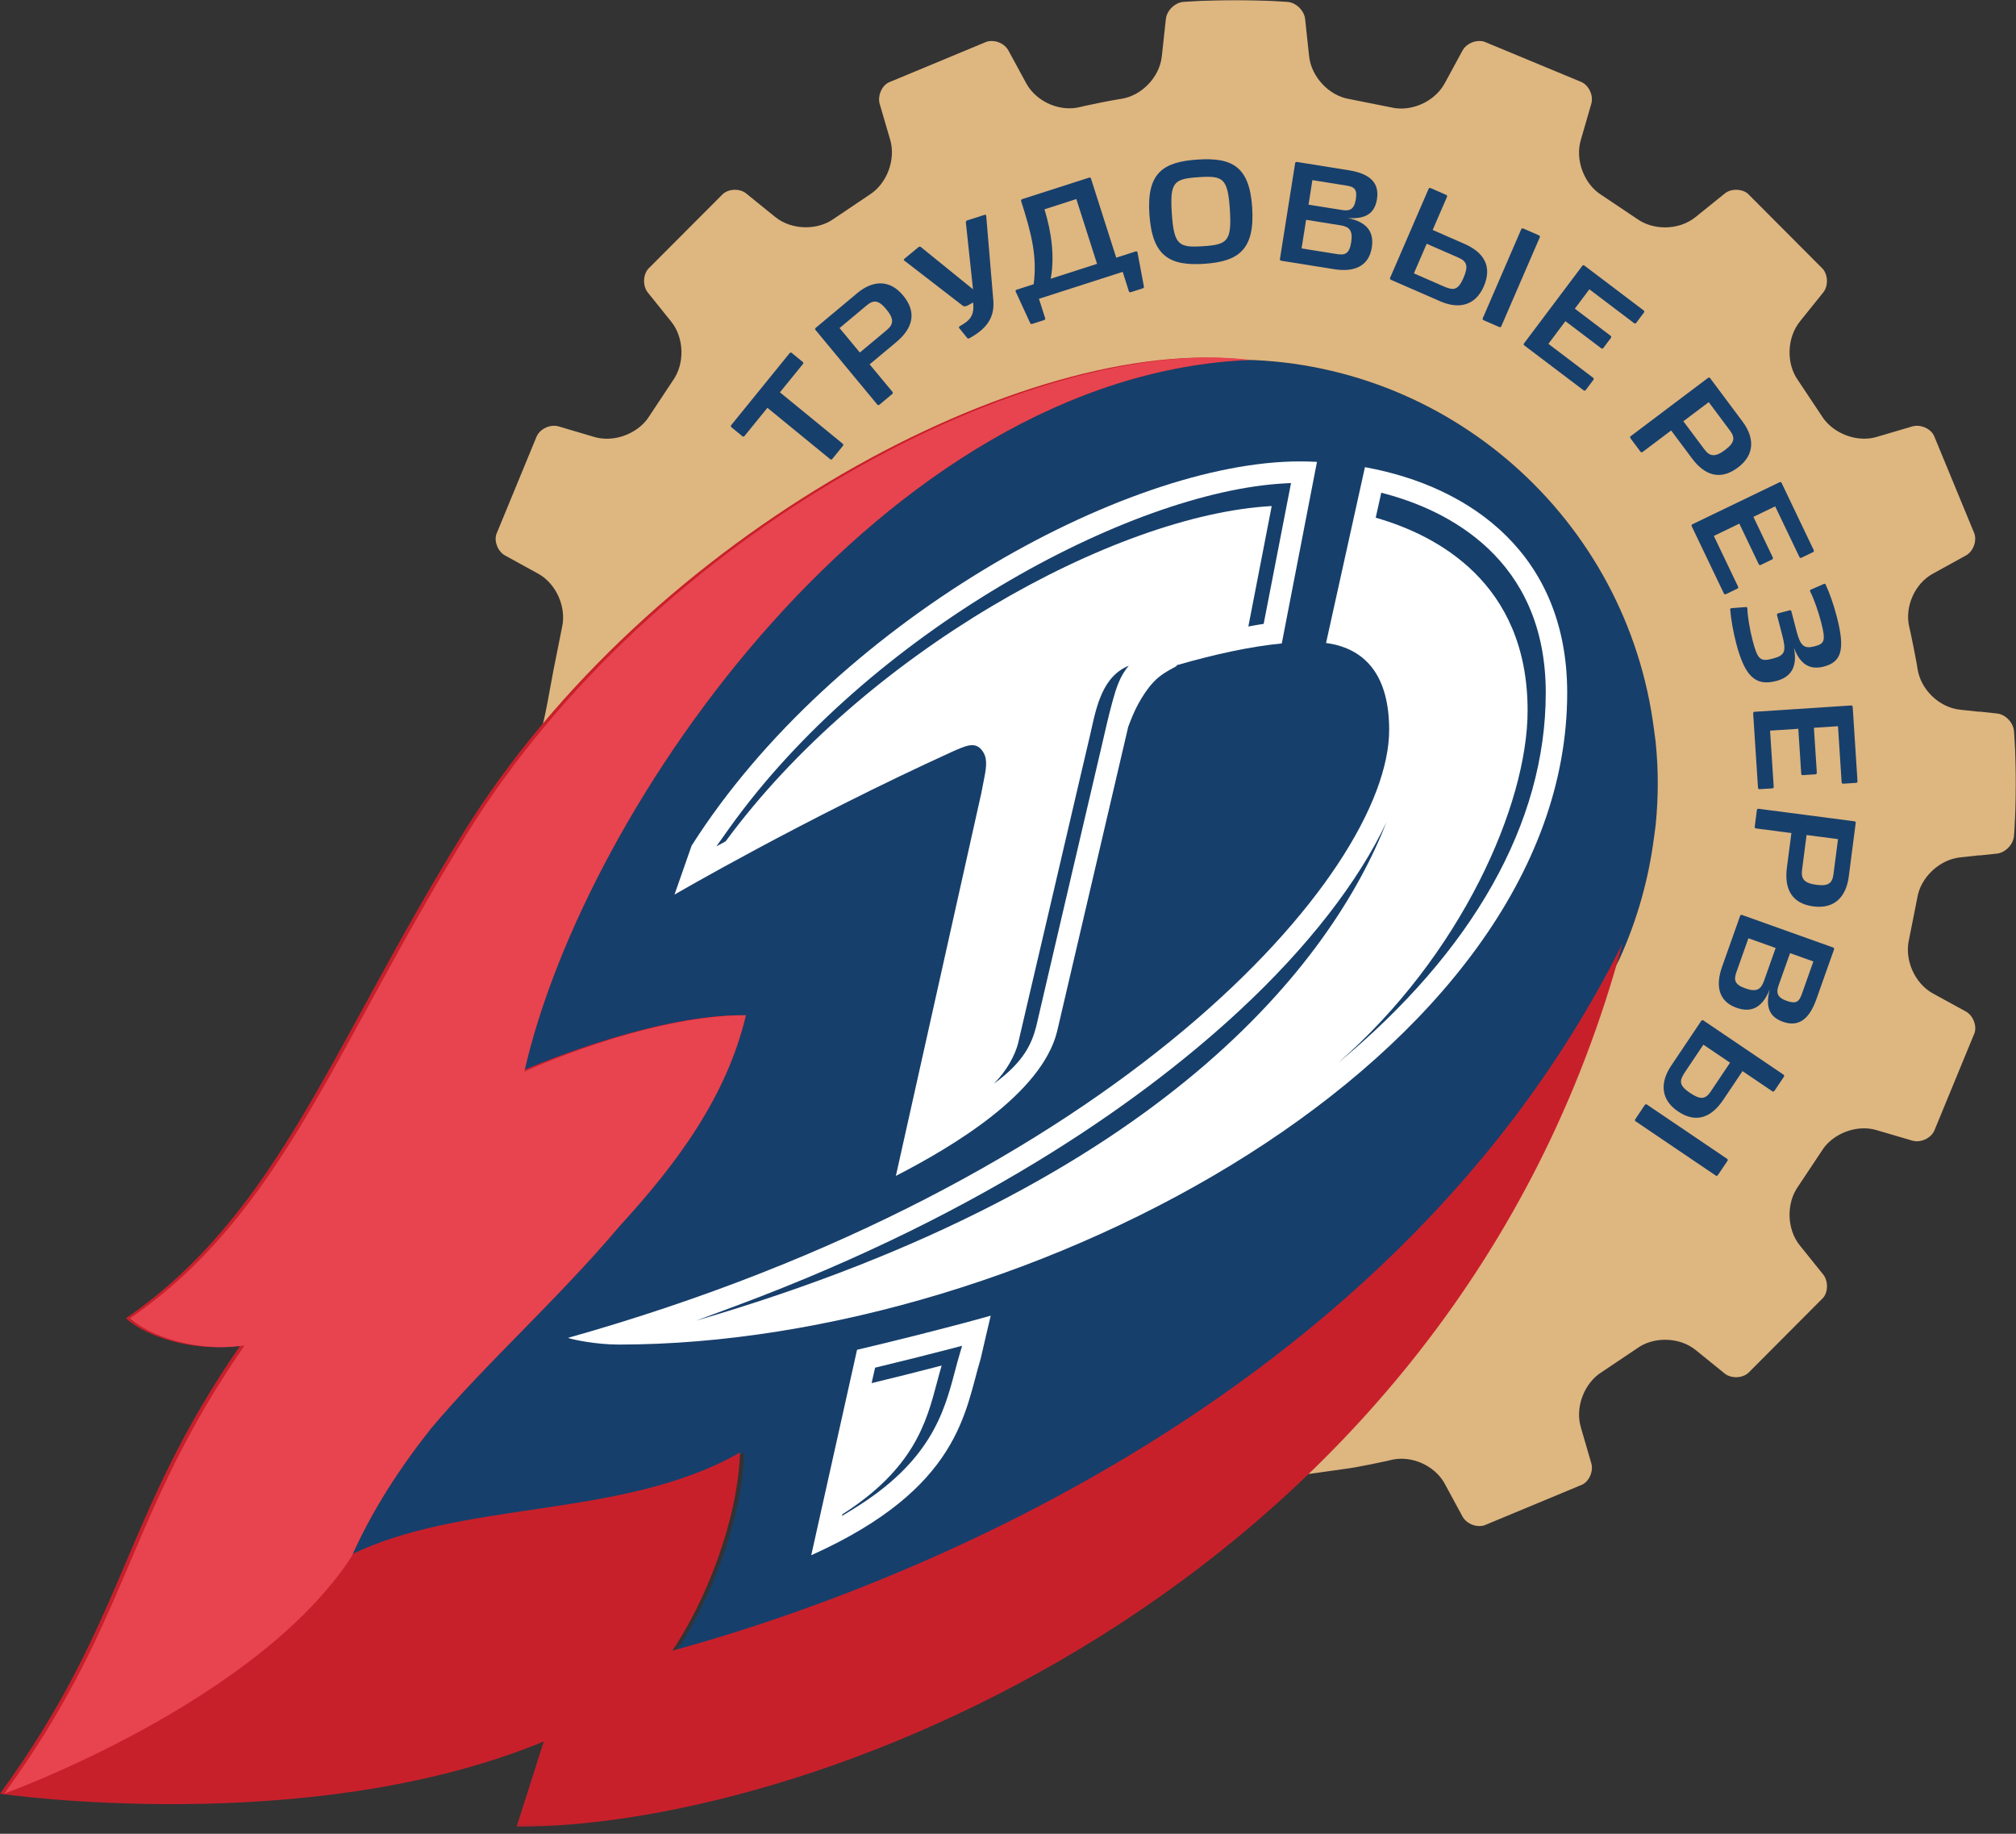 <?xml version="1.0" encoding="UTF-8"?> <svg xmlns="http://www.w3.org/2000/svg" width="906" height="824" viewBox="0 0 906 824" fill="none"><rect x="0" y="0" width="906" height="824" fill="#333333" stroke="none"/><mask id="mask0_222_29" style="mask-type:luminance" maskUnits="userSpaceOnUse" x="0" y="0" width="906" height="821"><path d="M906 0H0V820.85H906V0Z" fill="white"></path></mask><g mask="url(#mask0_222_29)"><path d="M158.008 699.439C167.458 678.243 179.872 659.355 193.739 641.837C218.555 612.337 250.07 584.516 278.444 550.969C304.609 522.407 326.55 492.675 335.238 456.182C304.845 456.182 267.243 469.043 248.123 476.44C245.765 477.337 243.731 478.143 241.98 478.858C241.64 479.008 241.305 479.149 240.982 479.286C240.739 479.372 240.531 479.454 240.304 479.55C239.893 479.723 239.518 479.878 239.155 480.041C239 480.096 238.864 480.146 238.724 480.214C238.357 480.36 238.058 480.492 237.759 480.633C237.627 480.683 237.483 480.733 237.364 480.783C237.069 480.916 236.829 481.011 236.606 481.107C236.558 481.139 236.502 481.157 236.474 481.184C236.215 481.271 236.02 481.366 235.888 481.434H235.868C235.729 481.494 235.661 481.521 235.661 481.521C262.44 362.711 397.421 168.497 561.757 161.758C654.205 165.025 731.569 235.306 743.32 327.857C743.415 328.607 743.514 329.324 743.614 330.05C743.773 331.188 743.94 332.303 744.062 333.45C744.706 339.844 745.005 345.942 745.005 352.067C745.005 358.109 744.706 364.399 744.062 370.701C743.94 371.839 743.773 372.982 743.614 374.128C743.514 374.83 743.415 375.555 743.32 376.261C741.082 393.885 736.289 411.079 729.2 427.5C614.35 653.705 351.143 728.753 304.007 741.746C318.599 720.13 333.379 683.92 334.464 652.649C281.632 683.032 208.658 673.572 158.008 699.439Z" fill="#173F6B"></path><path d="M364.582 698.829C431.903 668.614 433.591 633.834 440.699 610.607L443.384 599.025L445.231 591.199C423.925 597.15 400.796 602.827 385.162 606.523" fill="white"></path><path d="M613.407 209.925C609.307 228.431 601.543 263.405 595.935 288.922C614.761 291.484 624.297 304.893 624.297 327.969C624.297 392.986 500.836 531.976 255.246 601.17C257.755 602.048 268.139 604.174 278.068 604.174C464.157 604.174 704.306 473.955 704.306 311.32C704.306 249.454 661.285 218.58 613.407 209.925Z" fill="white"></path><path d="M441.03 336.821C443.854 340.116 443.424 344.005 442.335 349.57C441.907 351.771 441.445 354.048 441.01 356.377L402.611 528.38C428.743 514.927 467.959 491.368 475.003 463.716V463.735L507.03 326.578C508.353 323.086 509.73 319.591 511.619 316.159C513.435 312.867 515.736 309.304 518.337 306.545C521.521 303.134 524.756 301.51 528.692 299.342L528.873 298.896C545.843 293.993 561.843 290.51 576.04 289.123L591.854 207.54C589.276 207.412 586.717 207.328 584.167 207.328C505.431 207.328 374.236 280.138 310.804 380.014L303.125 401.987C303.125 401.987 360.952 368.275 428.329 337.591C433.77 335.262 437.915 333.157 441.03 336.821Z" fill="white"></path><path d="M905.098 375.624C905.116 375.503 905.289 373.619 905.411 370.684C905.583 367.746 905.995 360.197 905.995 352.043C905.995 340.236 905.116 328.638 905.098 328.527C904.804 324.714 901.28 320.998 897.524 320.617L889.85 319.771H888.99L888.682 319.735L880.732 318.881C871.45 317.866 863.137 309.8 861.746 300.512C861.746 300.455 861.407 298.062 860.048 291.255C858.684 284.388 858.118 282.038 858.1 282.018C855.789 272.922 860.405 262.258 868.641 257.784L883.463 249.614C886.752 247.842 888.505 243.184 887.268 239.672L869.112 195.69C867.957 193.252 864.709 191.315 861.502 191.315C860.8 191.315 860.147 191.408 859.508 191.576L843.382 196.327C841.592 196.868 839.717 197.117 837.792 197.117C830.15 197.117 822.489 193.007 818.693 186.89L808.016 170.846C802.693 163.433 803.019 151.807 808.822 144.535L819.391 131.386C821.678 128.519 821.565 123.596 819.151 120.798L785.52 87.055C784.36 86 782.335 85.278 780.206 85.278C778.24 85.278 776.433 85.88 775.115 86.95L761.982 97.538C758.295 100.529 753.411 102.172 748.229 102.172C743.545 102.172 739.069 100.781 735.577 98.255L719.676 87.608C711.912 82.761 707.785 71.873 710.417 62.937L715.128 46.664C716.202 43.052 714.168 38.51 710.811 36.903L666.997 18.71C666.517 18.533 665.702 18.417 664.85 18.417C661.783 18.417 658.68 20.141 657.316 22.607L649.24 37.472C645.538 44.243 637.652 48.773 629.611 48.773C628.071 48.773 626.544 48.581 625.09 48.232L606.291 44.487C597.299 43 589.312 34.553 588.316 25.244L586.526 8.519C586.123 4.735 582.445 1.155 578.653 0.858C578.553 0.858 567.002 0 555.233 0C543.491 0 531.894 0.858 531.781 0.858C528.039 1.155 524.338 4.735 523.944 8.535L522.119 25.381C521.09 34.654 513.09 43.016 503.894 44.415C503.759 44.443 501.38 44.756 494.603 46.111C487.804 47.474 485.466 48.059 485.439 48.079C483.863 48.46 482.264 48.669 480.624 48.669C472.696 48.669 464.918 44.191 461.244 37.524L453.14 22.607C451.804 20.141 448.724 18.417 445.641 18.417C444.783 18.417 443.985 18.533 443.227 18.814L399.395 37.039C396.299 38.51 394.308 43.06 395.333 46.68L400.065 62.84C402.67 71.853 398.501 82.709 390.598 87.616L374.65 98.34C371.343 100.737 366.839 102.128 362.156 102.128C356.994 102.128 352.119 100.488 348.417 97.526L335.357 86.95C334.036 85.88 332.249 85.278 330.278 85.278C328.148 85.278 326.134 86 324.773 87.263L291.312 120.798C288.911 123.596 288.803 128.519 291.113 131.422L301.668 144.559C307.508 151.823 307.803 163.469 302.366 171.038L291.743 187.07C288.029 193.031 280.37 197.141 272.763 197.141C270.836 197.141 268.981 196.88 267.186 196.383L250.978 191.576C250.359 191.408 249.689 191.315 248.979 191.315C245.764 191.315 242.505 193.252 241.232 195.958L223.094 239.952C221.949 243.184 223.712 247.83 226.991 249.614L241.819 257.756C249.977 262.238 254.68 272.862 252.561 281.958L248.788 300.868C248.245 303.667 247.731 306.493 247.208 309.331C245.888 316.676 244.527 324.261 242.269 331.621C240.749 336.596 238.156 341.054 235.66 345.336C232.963 349.966 230.39 354.324 229.776 358.469C228.016 370.027 234.865 383.485 241.511 396.514C243.785 400.968 246.087 405.494 248.07 410.005C305.821 288.068 426.64 166.681 555.011 161.609C650.422 161.593 731.296 233.057 743.318 327.857C743.414 328.607 743.513 329.324 743.613 330.05C743.767 331.188 743.939 332.303 744.061 333.449C744.705 339.844 745.008 345.941 745.008 352.067C745.008 358.109 744.705 364.398 744.061 370.701C743.939 371.839 743.767 372.982 743.613 374.128C743.513 374.83 743.414 375.555 743.318 376.261C740.909 395.111 735.717 413.484 727.799 430.927C682.295 522.32 608.338 599.594 507.817 660.944C509.607 661.431 511.405 661.913 513.167 662.396C524.723 665.56 535.636 668.528 546.902 668.528C551.382 668.528 555.627 668.082 559.903 667.144C571.514 664.604 583.201 662.997 594.494 661.444C598.517 660.893 602.562 660.338 606.621 659.728C606.712 659.728 609.09 659.391 615.881 658.025C622.68 656.66 625.004 656.072 625.004 656.072C626.589 655.658 628.202 655.485 629.856 655.485C637.751 655.485 645.548 659.965 649.221 666.611L657.316 681.557C658.671 684.006 661.783 685.736 664.85 685.736C665.702 685.736 666.517 685.595 667.273 685.318L711.056 667.112C714.168 665.628 716.202 661.076 715.128 657.484L710.417 641.286C707.803 632.331 711.948 621.469 719.826 616.539L735.83 605.804C739.137 603.396 743.649 602.016 748.333 602.016C753.475 602.016 758.331 603.637 761.991 606.587L775.115 617.217C776.415 618.255 778.24 618.838 780.206 618.838C782.335 618.838 784.36 618.132 785.728 616.885L819.291 583.201C821.565 580.665 821.697 575.671 819.373 572.712L808.804 559.573C802.988 552.326 802.68 540.694 808.102 533.082L818.757 517.085C822.403 511.121 830.059 507.01 837.683 507.01C839.613 507.01 841.524 507.27 843.278 507.807L859.486 512.56C860.129 512.728 860.8 512.828 861.488 512.828C864.709 512.828 867.957 510.88 869.23 508.189L887.354 464.203C888.505 460.962 886.734 456.305 883.477 454.52L868.641 446.398C860.478 441.896 855.776 431.256 857.923 422.167L861.665 403.293C863.137 394.301 871.554 386.292 880.799 385.273L888.75 384.407L889.076 384.367H889.85L897.511 383.553C901.257 383.124 904.804 379.428 905.098 375.624Z" fill="#DEB680"></path><path d="M888.098 375.463L888.592 375.399H889.371L896.134 374.673C896.171 374.637 896.202 374.609 896.216 374.577C896.27 373.932 896.388 372.376 896.497 370.251V370.147C896.669 367.333 897.058 359.921 897.058 352.043C897.058 342.037 896.388 332.086 896.216 329.549C896.202 329.529 896.18 329.496 896.18 329.496L889.353 328.743H888.506L888.026 328.683L887.699 328.65L879.785 327.796C866.445 326.333 854.934 315.208 852.936 301.899V301.834C852.8 300.989 852.37 298.451 851.278 293.027C849.987 286.492 849.439 284.167 849.403 284.143C846.1 271.094 852.515 256.345 864.397 249.894L878.594 242.089L861.367 200.38L845.901 204.942C843.278 205.691 840.578 206.081 837.792 206.081C827.074 206.081 816.655 200.456 811.206 191.74L800.651 175.945C793.063 165.177 793.561 149.302 801.851 138.922L812.012 126.294L780.166 94.383L767.555 104.542C762.327 108.791 755.46 111.128 748.23 111.128C741.779 111.128 735.473 109.192 730.504 105.648L714.826 95.141C703.659 88.069 698.083 73.163 701.847 60.391L706.377 44.76L664.851 27.509L657.068 41.789C651.75 51.475 640.973 57.737 629.612 57.737C627.428 57.737 625.286 57.492 623.238 57.011L604.697 53.295C591.687 51.086 580.86 39.476 579.451 26.206L577.675 9.862C577.657 9.83 577.625 9.802 577.594 9.766C574.957 9.589 565.091 8.964 555.234 8.964C545.671 8.964 536.081 9.561 532.883 9.766C532.842 9.802 532.81 9.846 532.778 9.862L530.985 26.327C529.521 39.681 518.482 51.251 505.259 53.279C505.204 53.279 505.155 53.295 505.155 53.295C503.175 53.588 500.081 54.169 496.348 54.907C490.319 56.121 487.941 56.699 487.682 56.755L487.614 56.759C485.34 57.348 483.003 57.633 480.625 57.633C469.372 57.633 458.704 51.431 453.44 41.861L445.642 27.509L404.098 44.796L408.626 60.319C412.336 73.163 406.66 88.085 395.442 95.157L379.745 105.704C374.894 109.192 368.639 111.104 362.156 111.104C354.972 111.104 348.127 108.763 342.849 104.522L330.315 94.391L298.457 126.294L308.634 138.934C316.963 149.302 317.414 165.265 309.735 176.142L299.252 191.925C293.846 200.544 283.47 206.104 272.763 206.104C270.015 206.104 267.294 205.724 264.725 204.986L249.104 200.372L231.895 242.089L246.104 249.878C257.724 256.297 264.231 270.869 261.287 283.85L257.557 302.633C257.058 305.17 256.575 307.716 256.125 310.293L256.001 310.959C254.621 318.524 253.229 326.353 250.803 334.247C248.98 340.241 245.984 345.372 243.347 349.89C241.189 353.598 238.963 357.379 238.604 359.816C237.379 367.866 242.593 378.871 248.134 389.799C307.305 276.181 424.679 157.785 554.654 152.637L554.844 152.625H555.016C654.812 152.625 739.573 227.472 752.189 326.698C752.275 327.46 752.357 328.113 752.461 328.751C752.651 330.074 752.828 331.264 752.941 332.543C753.616 339.274 753.933 345.64 753.933 352.067C753.933 358.449 753.602 365.016 752.941 371.59C752.828 372.886 752.651 374.088 752.461 375.415C752.357 376.109 752.275 376.762 752.189 377.428C749.698 397.015 744.284 416.166 736.08 434.31C736.031 434.415 735.858 434.792 735.858 434.792C735.858 434.792 735.682 435.14 735.614 435.265C692.108 522.493 623.025 597.163 530.142 657.479C535.841 658.717 541.413 659.564 546.908 659.564C550.722 659.564 554.359 659.186 558.006 658.381C569.861 655.781 581.63 654.156 593.009 652.599L593.29 652.553C597.286 652.012 601.277 651.461 605.286 650.864H605.354C606.174 650.732 608.692 650.318 614.142 649.235C617.861 648.488 620.941 647.832 622.835 647.373C622.835 647.373 622.907 647.354 622.921 647.35C625.159 646.785 627.505 646.508 629.856 646.508C641.095 646.508 651.763 652.695 657.032 662.277L664.828 676.631L706.377 659.35L701.829 643.808C698.151 631.016 703.768 616.093 714.98 609L730.762 598.443C735.596 594.96 741.847 593.043 748.334 593.043C755.51 593.043 762.332 595.356 767.591 599.581L780.148 609.774L811.994 577.833L801.851 565.209C793.543 554.848 793.063 538.882 800.751 528.002L811.238 512.228C816.542 503.728 827.142 498.047 837.684 498.047C840.479 498.047 843.21 498.434 845.824 499.203L861.367 503.76L878.594 462.041L864.379 454.275C852.705 447.841 846.223 433.26 849.222 420.267L852.877 401.685C855.07 388.684 866.617 377.8 879.813 376.349L887.804 375.487" fill="#DEB680"></path><path d="M623.078 369.458C610.58 396.005 587.794 425.539 557.049 454.075C517.308 490.972 445.78 543.949 330.785 586.761L312.85 593.426C522.97 532.067 598.757 431.697 623.078 369.458Z" fill="#173F6B"></path><path d="M465.707 461.126C467.392 453.887 469.082 446.63 470.767 439.374C474.645 422.829 478.513 406.288 482.35 389.739C486.581 371.687 490.78 353.61 495.02 335.562C496.62 328.703 498.133 321.823 500.003 315.036C501.539 309.456 503.36 303.554 507.301 299.157C506.74 299.385 506.182 299.602 505.634 299.886C494.468 305.627 492.312 319.871 489.739 330.956C488.099 337.979 486.441 345.007 484.796 352.027C480.887 368.853 476.95 385.678 473.027 402.508C469.498 417.626 465.965 432.739 462.423 447.857C460.819 454.753 459.224 461.636 457.603 468.519C457.603 468.565 457.571 468.706 457.571 468.706C456.176 474.137 452.471 481.139 446.658 486.93C460.239 477.123 463.727 468.765 465.707 461.126Z" fill="#173F6B"></path><path d="M571.514 227.393L561.014 281.518C562.789 281.209 564.543 280.828 566.341 280.572L567.899 280.335L580.194 217.053L577.313 217.21C507.424 220.982 390.364 284.26 327.526 372.449L321.949 380.307L326.118 378.045C388.329 293.424 500.987 231.201 571.514 227.393Z" fill="#173F6B"></path><path d="M623.007 222.004L620.737 221.407L620.244 223.696C619.614 226.494 618.952 229.517 618.25 232.628C645.539 240.417 686.513 261.721 686.513 319.274C686.513 361.62 656.606 429.528 601.113 477.797C661.852 427.612 694.671 369.767 694.671 311.32C694.671 250.516 649.77 229.256 623.007 222.004Z" fill="#173F6B"></path><path d="M394.636 614.231L393.272 614.558L391.7 621.501C401.087 619.234 411.934 616.543 423.183 613.607C422.425 616.111 421.739 618.756 421.001 621.501C416.381 638.969 410.748 659.933 378.552 680.451L378.404 681.157L382.872 678.434C418.364 656.883 424.316 634.426 429.103 616.352C429.809 613.639 430.503 611.026 431.257 608.536L432.37 604.711L428.536 605.731C418.156 608.44 406.728 611.308 394.636 614.231Z" fill="#173F6B"></path><path d="M355.741 158.526L360.815 162.683C361.074 162.88 361.074 163.305 360.815 163.598L350.503 176.294L378.799 199.438C379.038 199.642 379.038 200.063 378.799 200.356L374.047 206.213C373.804 206.506 373.413 206.594 373.154 206.385L344.879 183.253L334.598 195.898C334.363 196.187 333.96 196.287 333.713 196.09L328.627 191.925C328.387 191.725 328.387 191.299 328.627 191.007L354.84 158.719C355.083 158.406 355.478 158.326 355.741 158.526Z" fill="#173F6B"></path><path d="M377.302 147.41L386.417 158.406L398.465 148.352C401.584 145.754 401.939 143.361 398.277 138.947C394.786 134.738 392.565 134.669 389.449 137.263L377.302 147.41ZM401.141 176.158C401.345 176.403 401.257 176.808 400.966 177.056L395.229 181.847C394.938 182.095 394.531 182.095 394.316 181.851L366.436 148.2C366.216 147.955 366.3 147.542 366.611 147.297L385.217 131.747C391.878 126.178 399.585 125.192 405.868 132.777C412.111 140.31 410.276 147.47 402.825 153.696L390.817 163.722" fill="#173F6B"></path><path d="M446.398 134.93C447.104 142.98 443.059 147.923 435.675 151.964C435.42 152.168 434.937 152.212 434.746 151.964L431.111 147.478C430.852 147.262 430.96 146.76 431.239 146.608C436.07 143.954 437.929 141.697 437.343 135.912L434.866 137.279C434.128 137.676 433.13 137.864 432.508 137.243L406.403 117.098C406.071 116.917 406.144 116.501 406.455 116.268L412.77 111.052C413.128 110.776 413.615 110.724 413.815 110.981L437.279 130.003L434.056 99.892C433.956 99.571 434.387 99.126 434.698 99.03L442.421 96.556C442.852 96.4 443.227 96.556 443.207 96.929" fill="#173F6B"></path><path d="M472.194 125.253L493.018 118.562L483.713 89.44L469.394 94.055C472.402 103.849 474.105 114.942 472.194 125.253ZM489.417 79.827C489.779 79.695 490.169 79.851 490.264 80.156L501.639 115.787L510.336 112.985C510.694 112.865 511.093 113.021 511.179 113.326L514.078 128.78C514.187 129.089 513.947 129.438 513.607 129.558L508.221 131.286C507.836 131.402 507.46 131.25 507.342 130.945L504.547 122.161L466.916 134.261L469.72 143.048C469.824 143.361 469.598 143.706 469.217 143.818L463.849 145.554C463.482 145.674 463.088 145.518 462.989 145.205L456.416 130.941C456.325 130.624 456.533 130.292 456.914 130.167L464.551 127.71C466.119 115.078 463.636 105.18 458.875 90.25C458.789 89.942 459.011 89.597 459.374 89.476" fill="#173F6B"></path><path d="M552.692 93.93C551.754 79.971 549.552 78.885 538.73 79.61C527.645 80.352 525.693 81.719 526.608 95.666C527.555 110.207 529.711 111.361 540.773 110.624C551.618 109.894 553.648 108.467 552.692 93.93ZM516.542 96.271C515.306 77.746 522.631 72.735 538.159 71.705C553.598 70.678 561.516 74.667 562.735 93.197C563.98 112.175 556.678 117.495 541.263 118.537C525.738 119.564 517.797 115.25 516.542 96.271Z" fill="#173F6B"></path><path d="M603.27 94.391C606.454 94.896 608.583 94.191 609.308 89.612C610.047 84.826 608.52 83.927 605.023 83.374L589.793 80.941L588.058 91.962L603.27 94.391ZM600.674 114.147C604.407 114.749 606.386 114.147 607.229 108.867C608.085 103.451 606.314 101.864 602.395 101.238L586.971 98.769L584.937 111.629L600.674 114.147ZM606.173 76.511C616.76 78.195 619.84 82.993 618.812 89.488C617.897 95.289 614.422 98.656 605.621 97.967C614.885 99.839 617.521 104.694 616.488 111.253C615.097 119.972 608.139 122.329 599.587 120.962L575.804 117.17C575.424 117.098 575.147 116.789 575.197 116.476L582.056 73.244C582.096 72.923 582.463 72.718 582.839 72.775" fill="#173F6B"></path><path d="M674.639 146.712C674.503 147.004 674.1 147.109 673.76 146.952L666.757 143.893C666.39 143.737 666.208 143.376 666.326 143.083L683.685 102.942C683.83 102.641 684.224 102.537 684.587 102.689L691.59 105.744C691.948 105.905 692.138 106.265 692.02 106.558L674.639 146.712ZM648.17 128.415C652.831 130.439 655.019 131.041 657.706 124.839C660.007 119.519 659.232 117.43 655.409 115.758L641.162 109.532L635.413 122.834L648.17 128.415ZM643.844 103.327L658.027 109.532C667.096 113.481 670.643 119.863 666.824 128.675C662.933 137.655 655.264 138.882 647.309 135.41L625.112 125.737C624.763 125.58 624.569 125.219 624.691 124.915L642.059 84.773C642.199 84.477 642.593 84.38 642.956 84.532L649.905 87.564C650.249 87.712 650.444 88.073 650.322 88.377" fill="#173F6B"></path><path d="M685.068 155.247C684.755 155.023 684.656 154.614 684.855 154.357L711.143 119.383C711.333 119.122 711.741 119.102 712.053 119.347L738.64 139.472C738.948 139.696 739.038 140.093 738.853 140.358L735.251 145.156C735.061 145.417 734.631 145.417 734.341 145.192L714.268 129.994L707.736 138.698L723.79 150.857C724.103 151.09 724.203 151.495 724.017 151.759L720.483 156.438C720.298 156.698 719.881 156.714 719.573 156.482L703.501 144.311L695.863 154.51L715.908 169.703C716.221 169.936 716.316 170.345 716.139 170.598L712.574 175.34C712.379 175.597 711.972 175.604 711.659 175.372" fill="#173F6B"></path><path d="M767.921 180.696L756.506 189.287L765.923 201.875C768.333 205.119 770.721 205.608 775.287 202.16C779.654 198.869 779.826 196.64 777.398 193.393L767.921 180.696ZM738.105 203.154C737.851 203.343 737.457 203.242 737.217 202.926L732.746 196.952C732.519 196.64 732.533 196.227 732.791 196.035L767.681 169.74C767.939 169.555 768.333 169.656 768.573 169.964L783.101 189.42C788.306 196.383 788.913 204.157 781.031 210.082C773.217 215.955 766.195 213.762 760.383 205.973L751.02 193.429" fill="#173F6B"></path><path d="M760.279 236.513C760.125 236.152 760.22 235.751 760.492 235.614L799.839 216.648C800.129 216.512 800.514 216.688 800.682 217.041L815.087 247.176C815.259 247.521 815.155 247.914 814.865 248.062L809.479 250.664C809.189 250.805 808.822 250.628 808.65 250.263L797.774 227.529L787.984 232.247L796.691 250.456C796.863 250.805 796.777 251.201 796.469 251.354L791.201 253.895C790.906 254.032 790.548 253.847 790.376 253.498L781.669 235.29L770.209 240.822L781.081 263.569C781.239 263.914 781.158 264.319 780.863 264.459L775.522 267.033C775.223 267.161 774.856 266.985 774.702 266.636" fill="#173F6B"></path><path d="M798.612 276.458C798.535 276.081 798.698 275.704 798.997 275.628L804.356 274.229C804.642 274.14 804.99 274.381 805.067 274.766L807.36 283.558C809.135 290.344 810.811 291.644 815.518 290.417C819.93 289.258 820.596 288.015 818.444 279.653C817.158 274.73 815.174 268.977 813.507 265.834C813.403 265.65 813.38 265.124 813.692 264.984L819.532 262.446C819.88 262.222 820.27 262.258 820.424 262.603C822.367 266.756 824.13 271.964 825.47 277.147C829.38 292.109 827.446 297.485 819.622 299.529C814.141 300.952 809.289 299.373 806.209 291.114C807.998 300.251 804.42 304.376 798.222 306.004C788.759 308.489 784.075 303.719 780.216 288.93C778.984 284.131 777.919 278.478 777.557 273.844C777.606 273.435 777.865 273.226 778.272 273.259L784.714 272.77C785.045 272.741 785.285 273.158 785.285 273.415C785.317 276.802 786.417 283.112 787.591 287.611C789.905 296.587 791.129 297.4 796.705 295.937C802.259 294.486 802.843 292.73 800.904 285.253" fill="#173F6B"></path><path d="M787.885 320.596C787.858 320.2 788.107 319.871 788.415 319.839L831.971 316.997C832.302 316.977 832.578 317.281 832.61 317.67L834.761 351.025C834.798 351.401 834.557 351.75 834.231 351.766L828.274 352.163C827.948 352.179 827.667 351.871 827.636 351.49L826.005 326.318L815.174 327.027L816.487 347.176C816.496 347.565 816.279 347.902 815.948 347.93L810.104 348.311C809.769 348.327 809.497 348.018 809.479 347.637L808.166 327.476L795.473 328.306L797.108 353.482C797.122 353.871 796.904 354.22 796.573 354.24L790.666 354.617C790.34 354.633 790.082 354.328 790.055 353.939" fill="#173F6B"></path><path d="M826.018 377.059L811.875 375.211L809.86 390.822C809.325 394.855 810.68 396.851 816.365 397.593C821.783 398.307 823.45 396.823 823.971 392.794L826.018 377.059ZM789.071 372.236C788.741 372.192 788.532 371.839 788.587 371.462L789.547 364.03C789.601 363.653 789.891 363.368 790.208 363.409L833.465 369.057C833.796 369.105 834.023 369.458 833.955 369.839L830.834 393.949C829.715 402.592 824.727 408.57 814.969 407.291C805.302 406.032 801.787 399.525 803.042 389.868L805.067 374.325" fill="#173F6B"></path><path d="M799.278 442.882C798.223 445.921 798.517 448.142 802.866 449.709C807.401 451.328 808.57 449.958 809.774 446.614L814.934 432.034L804.461 428.281L799.278 442.882ZM780.397 436.676C779.125 440.26 779.365 442.329 784.361 444.125C789.539 445.957 791.41 444.513 792.755 440.737L797.983 425.972L785.747 421.606L780.397 436.676ZM816.28 449.015C812.678 459.168 807.401 461.317 801.24 459.123C795.727 457.152 793.063 453.113 795.346 444.553C791.827 453.353 786.572 455.045 780.339 452.816C772.049 449.853 771.016 442.569 773.924 434.363L782.01 411.568C782.132 411.195 782.499 410.99 782.771 411.095L823.904 425.788C824.212 425.896 824.334 426.277 824.212 426.645" fill="#173F6B"></path><path d="M757.724 481.016C754.883 485.245 753.905 487.303 759.499 491.086C764.297 494.332 766.485 493.931 768.809 490.462L777.497 477.519L765.506 469.416L757.724 481.016ZM783.101 481.303L774.439 494.195C768.908 502.431 761.991 504.748 754.077 499.385C745.991 493.899 746.186 486.105 751.015 478.903L764.537 458.74C764.763 458.413 765.157 458.294 765.42 458.472L801.592 482.937C801.873 483.114 801.891 483.533 801.683 483.852L797.443 490.162C797.221 490.476 796.831 490.599 796.573 490.426L783.101 481.303ZM734.992 503.819C734.72 503.632 734.693 503.223 734.911 502.895L739.164 496.544C739.395 496.212 739.78 496.094 740.048 496.267L776.215 520.741C776.491 520.923 776.523 521.333 776.319 521.656L772.025 528.02C771.826 528.339 771.427 528.462 771.146 528.28" fill="#173F6B"></path><path d="M302.127 741.746C316.72 720.13 331.503 683.92 332.584 652.649C279.752 683.032 206.778 673.572 156.132 699.439C165.582 678.238 177.992 659.359 191.863 641.837C216.675 612.337 248.19 584.516 276.568 550.965C302.733 522.407 324.674 492.675 333.362 456.182C290.682 456.182 233.781 481.521 233.781 481.521C260.58 362.63 395.693 168.256 560.175 161.729C461.716 149.85 291.919 239.166 208.142 374.36C148.907 469.939 125.204 545.124 56.59 592.356C64.992 600.136 86.202 607.83 108.011 604.57C54.54 681.78 57.288 727.232 0 805.99C0 805.99 138.575 826.272 244.368 782.518L232.165 820.85C369.807 820.85 652.365 709.578 729.158 423.927C615.278 652.945 349.506 728.685 302.127 741.746Z" fill="#C8202B"></path><path d="M562.051 161.729C463.596 149.85 293.798 239.166 210.021 374.36C150.786 469.939 127.083 545.124 58.469 592.356C66.867 600.136 88.081 607.83 109.886 604.57C109.008 605.849 108.146 607.115 107.293 608.39C107.061 608.736 106.826 609.082 106.602 609.428C105.892 610.466 105.194 611.517 104.5 612.551C104.468 612.587 104.468 612.623 104.432 612.655C56.535 685.04 57.141 730.027 1.875 805.99C1.875 805.99 115.239 765.173 158.007 699.439C167.457 678.238 179.871 659.355 193.738 641.837C218.554 612.337 250.068 584.512 278.443 550.969C304.608 522.407 326.549 492.675 335.237 456.182C290.63 456.182 235.66 481.521 235.66 481.521C262.455 362.63 397.568 168.256 562.051 161.729Z" fill="#E74450"></path></g></svg> 